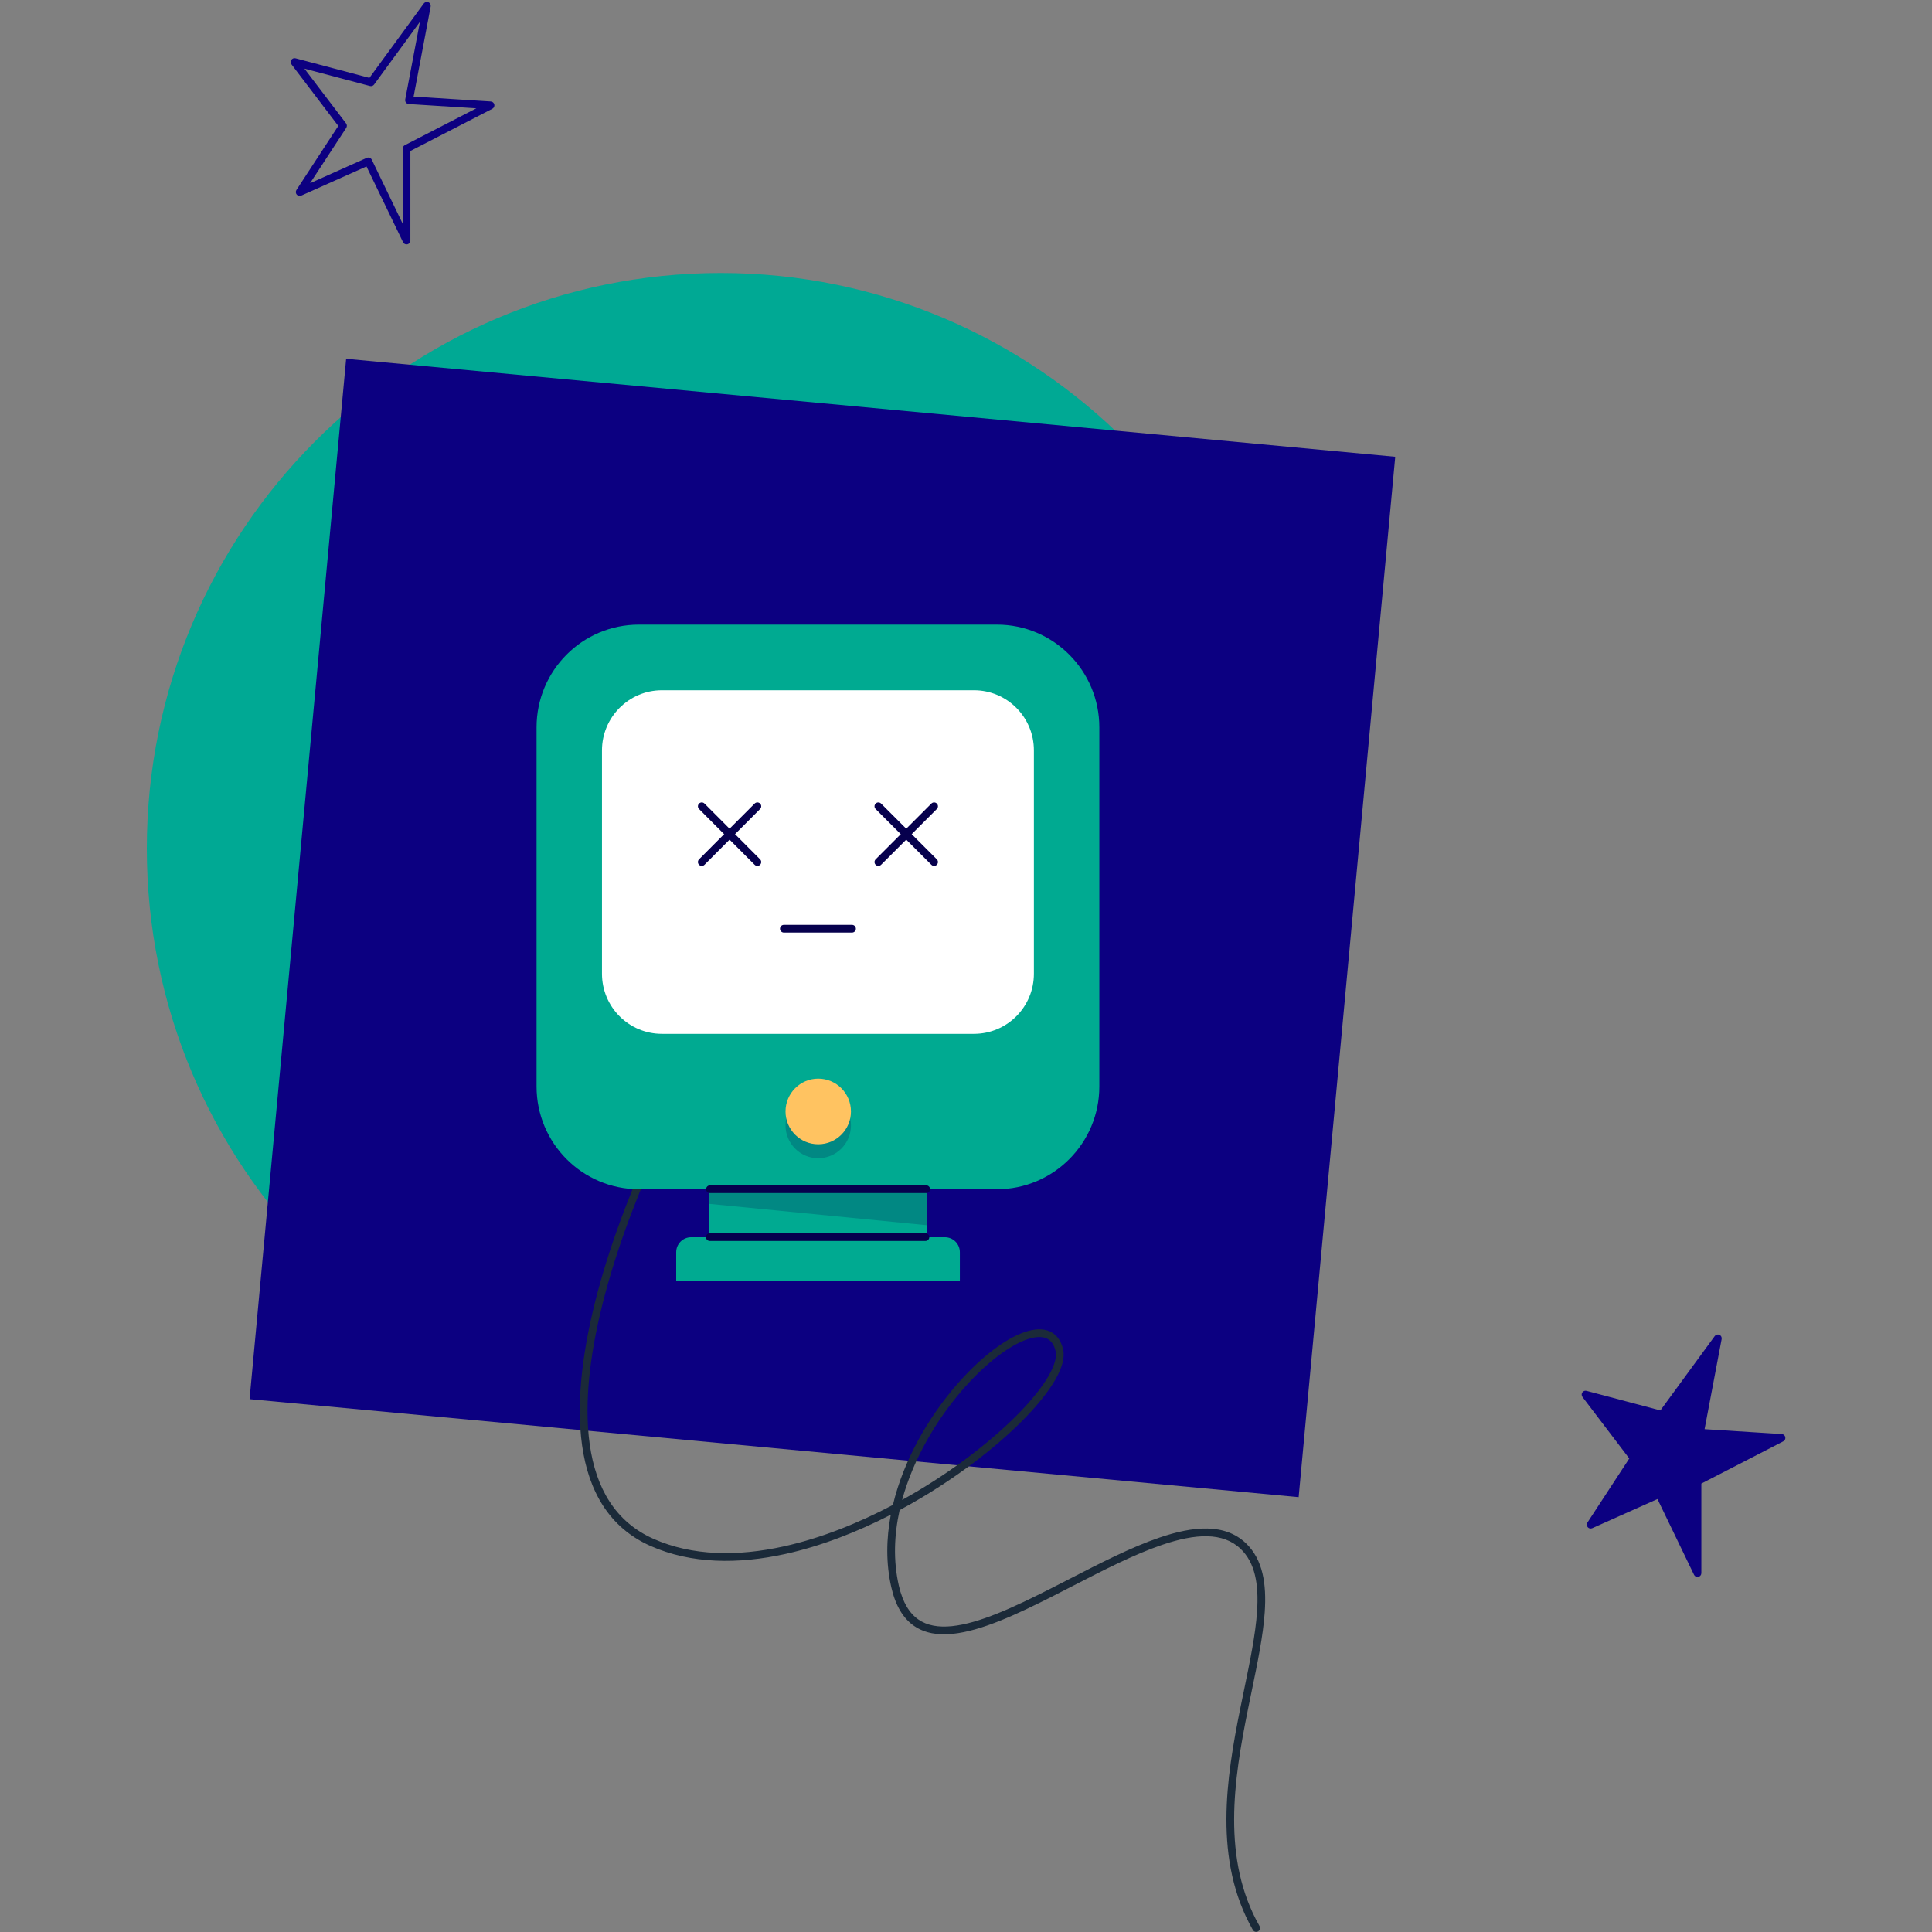 <svg width="500" height="500" viewBox="0 0 500 500" fill="none" xmlns="http://www.w3.org/2000/svg">
<rect x="0" y="0" width="500" height="500" fill="#808080" stroke="none"/>
<path d="M186.509 368.55C268.513 368.55 335.014 301.865 335.014 219.6C335.014 137.34 268.513 70.65 186.509 70.65C104.486 70.65 38 137.34 38 219.6C38 301.865 104.486 368.55 186.509 368.55Z" fill="#00A994"/>
<path d="M361.086 118.21L89.585 92.855L64.59 362.1L336.091 387.46L361.086 118.21Z" fill="#0C0081"/>
<path fill-rule="evenodd" clip-rule="evenodd" d="M188.166 264.116C188.606 264.448 188.694 265.075 188.363 265.516C179.119 277.838 164.143 306.7 156.636 334.75C152.882 348.776 151.023 362.502 152.622 373.812C154.216 385.087 159.22 393.849 169.131 398.251L168.728 399.165L169.131 398.251C179.192 402.72 190.914 402.837 202.866 400.199C212.432 398.088 222.096 394.22 231.082 389.471C233.877 377.755 240.353 366.774 247.396 358.593C253.025 352.055 259.121 347.177 264.17 345.117C266.684 344.091 269.085 343.703 271.073 344.332C273.149 344.989 274.543 346.675 275.133 349.241L275.133 349.242C275.634 351.442 274.775 354.152 273.138 357.017C271.474 359.93 268.889 363.206 265.604 366.626C259.029 373.472 249.543 381.003 238.672 387.493C236.764 388.633 234.811 389.741 232.822 390.809C231.392 397.266 231.145 403.904 232.616 410.347L232.616 410.347C233.634 414.812 235.419 417.558 237.682 419.127C239.951 420.7 242.863 421.203 246.361 420.845C253.421 420.124 262.373 415.966 271.893 411.132C273.48 410.327 275.081 409.503 276.689 408.676C284.638 404.587 292.748 400.416 300.081 397.92C308.832 394.94 316.978 394.17 322.441 399.386L322.442 399.387C326.844 403.599 327.81 409.913 327.313 417.227C326.9 423.314 325.452 430.322 323.917 437.754C323.605 439.264 323.29 440.791 322.979 442.332C319.265 460.719 316.138 481.178 325.965 498.47C326.237 498.95 326.071 499.56 325.592 499.834C325.114 500.107 324.505 499.94 324.232 499.46C313.99 481.437 317.325 460.253 321.024 441.935C321.341 440.368 321.66 438.823 321.974 437.303C323.508 429.87 324.92 423.029 325.324 417.091C325.81 409.927 324.798 404.406 321.065 400.834C316.503 396.478 309.428 396.85 300.722 399.814C293.542 402.258 285.594 406.345 277.643 410.434C276.024 411.266 274.406 412.098 272.793 412.917C263.347 417.713 254.058 422.069 246.563 422.835C242.786 423.221 239.342 422.709 236.548 420.772C233.749 418.832 231.762 415.571 230.672 410.793C229.251 404.569 229.356 398.208 230.537 392.008C221.844 396.474 212.543 400.111 203.294 402.152C191.091 404.846 178.901 404.778 168.324 400.079C157.598 395.316 152.306 385.822 150.647 374.093C148.994 362.397 150.927 348.369 154.71 334.231C162.278 305.956 177.359 276.857 186.77 264.314C187.101 263.873 187.726 263.784 188.166 264.116ZM233.471 388.179C234.885 387.397 236.28 386.594 237.653 385.775C248.394 379.362 257.734 371.938 264.168 365.239C267.388 361.887 269.854 358.743 271.408 356.023C272.989 353.255 273.515 351.117 273.19 349.688C272.721 347.65 271.729 346.637 270.473 346.239C269.129 345.814 267.251 346.018 264.922 346.969C260.283 348.862 254.432 353.481 248.905 359.9C242.333 367.534 236.368 377.536 233.471 388.179Z" fill="#1B2A39"/>
<path d="M239.899 294.17H183.464V324.755H239.899V294.17Z" fill="#00AA91"/>
<path opacity="0.2" d="M183.464 294.17H239.899V317.09L183.464 311.545V294.17Z" fill="#06004D"/>
<path d="M178.877 320.195H244.525C246.684 320.195 248.409 321.925 248.409 324.085V331.515H174.999V324.085C174.999 321.925 176.724 320.195 178.877 320.195Z" fill="#00AA91"/>
<path d="M165.353 161.65H258.01C272.626 161.65 284.505 173.565 284.505 188.225V281.195C284.505 295.86 272.626 307.77 258.01 307.77H165.353C150.737 307.77 138.862 295.86 138.862 281.195V188.225C138.862 173.565 150.697 161.65 165.353 161.65Z" fill="#00AA91"/>
<path d="M171.315 178.635H252.053C260.637 178.635 267.571 185.59 267.571 194.2V251.99C267.571 260.6 260.637 267.555 252.053 267.555H171.315C162.731 267.555 155.792 260.6 155.792 251.99V194.2C155.792 185.63 162.731 178.635 171.315 178.635Z" fill="white"/>
<path fill-rule="evenodd" clip-rule="evenodd" d="M180.914 207.963C181.303 207.572 181.935 207.572 182.324 207.963L196.711 222.388C197.1 222.778 197.1 223.411 196.711 223.802C196.322 224.193 195.69 224.193 195.301 223.802L180.914 209.377C180.525 208.987 180.525 208.354 180.914 207.963Z" fill="#06004D"/>
<path fill-rule="evenodd" clip-rule="evenodd" d="M196.711 207.963C197.1 208.354 197.1 208.987 196.711 209.377L182.324 223.802C181.935 224.193 181.303 224.193 180.914 223.802C180.525 223.411 180.525 222.778 180.914 222.388L195.301 207.963C195.69 207.572 196.322 207.572 196.711 207.963Z" fill="#06004D"/>
<path fill-rule="evenodd" clip-rule="evenodd" d="M226.616 207.964C227.005 207.573 227.636 207.572 228.026 207.962L242.448 222.387C242.838 222.777 242.838 223.41 242.45 223.801C242.061 224.192 241.43 224.193 241.04 223.803L226.618 209.378C226.228 208.988 226.227 208.355 226.616 207.964Z" fill="#06004D"/>
<path fill-rule="evenodd" clip-rule="evenodd" d="M242.45 207.964C242.838 208.355 242.838 208.988 242.448 209.378L228.026 223.803C227.636 224.193 227.005 224.192 226.616 223.801C226.227 223.41 226.228 222.777 226.618 222.387L241.04 207.962C241.43 207.572 242.061 207.573 242.45 207.964Z" fill="#06004D"/>
<path fill-rule="evenodd" clip-rule="evenodd" d="M201.868 240.35C201.868 239.798 202.315 239.35 202.865 239.35H220.503C221.053 239.35 221.5 239.798 221.5 240.35C221.5 240.902 221.053 241.35 220.503 241.35H202.865C202.315 241.35 201.868 240.902 201.868 240.35Z" fill="#06004D"/>
<path opacity="0.2" d="M211.759 299.745C216.435 299.745 220.228 295.94 220.228 291.25C220.228 286.565 216.435 282.76 211.759 282.76C207.083 282.76 203.294 286.565 203.294 291.25C203.294 295.94 207.083 299.745 211.759 299.745Z" fill="#06004D"/>
<path d="M211.759 296.135C216.435 296.135 220.228 292.335 220.228 287.645C220.228 282.955 216.435 279.15 211.759 279.15C207.083 279.15 203.294 282.955 203.294 287.645C203.294 292.335 207.083 296.135 211.759 296.135Z" fill="#FFC361"/>
<path fill-rule="evenodd" clip-rule="evenodd" d="M182.741 307.765C182.741 307.213 183.187 306.765 183.738 306.765H239.705C240.255 306.765 240.702 307.213 240.702 307.765C240.702 308.317 240.255 308.765 239.705 308.765H183.738C183.187 308.765 182.741 308.317 182.741 307.765Z" fill="#06004D"/>
<path fill-rule="evenodd" clip-rule="evenodd" d="M182.696 320.16C182.696 319.608 183.142 319.16 183.693 319.16H239.505C240.056 319.16 240.502 319.608 240.502 320.16C240.502 320.712 240.056 321.16 239.505 321.16H183.693C183.142 321.16 182.696 320.712 182.696 320.16Z" fill="#06004D"/>
<path fill-rule="evenodd" clip-rule="evenodd" d="M110.875 0.583C111.303 0.769 111.544 1.228 111.457 1.687L107.042 24.998L127.016 26.262C127.464 26.29 127.838 26.615 127.929 27.056C128.021 27.496 127.808 27.944 127.409 28.15L106.205 39.076V62.25C106.205 62.716 105.884 63.121 105.431 63.225C104.978 63.329 104.514 63.105 104.311 62.686L94.847 43.078L77.962 50.623C77.558 50.804 77.084 50.696 76.797 50.358C76.51 50.02 76.48 49.533 76.722 49.162L87.552 32.584L75.438 16.657C75.179 16.317 75.165 15.85 75.401 15.495C75.638 15.139 76.073 14.974 76.485 15.083L95.604 20.149L109.674 0.909C109.949 0.532 110.448 0.397 110.875 0.583ZM108.676 5.655L96.81 21.881C96.568 22.213 96.148 22.362 95.751 22.257L78.786 17.762L89.566 31.933C89.822 32.271 89.838 32.733 89.607 33.088L80.25 47.412L94.917 40.857C95.409 40.637 95.986 40.848 96.221 41.334L104.211 57.89V38.465C104.211 38.09 104.42 37.747 104.753 37.576L123.278 28.03L105.789 26.923C105.503 26.905 105.239 26.765 105.064 26.538C104.889 26.312 104.819 26.02 104.872 25.738L108.676 5.655Z" fill="#0C0081"/>
<path d="M410.333 360.92L430.109 366.16L444.58 346.37L439.954 370.795L461.056 372.13L439.311 383.335V407.12L429.426 386.64L411.659 394.58L422.875 377.41L410.333 360.92Z" fill="#0C0081"/>
<path fill-rule="evenodd" clip-rule="evenodd" d="M444.978 345.453C445.405 345.639 445.647 346.098 445.56 346.557L441.144 369.868L461.119 371.132C461.566 371.16 461.94 371.485 462.032 371.926C462.123 372.366 461.91 372.814 461.511 373.02L440.308 383.946V407.12C440.308 407.586 439.987 407.991 439.534 408.095C439.081 408.199 438.616 407.975 438.414 407.556L428.949 387.948L412.065 395.494C411.661 395.674 411.186 395.566 410.9 395.228C410.613 394.89 410.583 394.403 410.825 394.032L421.655 377.454L409.54 361.527C409.282 361.187 409.267 360.72 409.504 360.365C409.74 360.009 410.176 359.844 410.588 359.953L429.706 365.019L443.776 345.779C444.052 345.402 444.551 345.267 444.978 345.453ZM442.778 350.525L430.913 366.752C430.67 367.083 430.25 367.232 429.854 367.127L412.889 362.632L423.668 376.804C423.924 377.141 423.941 377.603 423.709 377.958L414.352 392.282L429.02 385.727C429.512 385.507 430.088 385.718 430.323 386.204L438.314 402.76V383.335C438.314 382.96 438.523 382.617 438.855 382.446L457.381 372.9L439.891 371.793C439.606 371.775 439.342 371.635 439.166 371.408C438.991 371.182 438.921 370.89 438.975 370.608L442.778 350.525Z" fill="#0C0081"/>
</svg>
